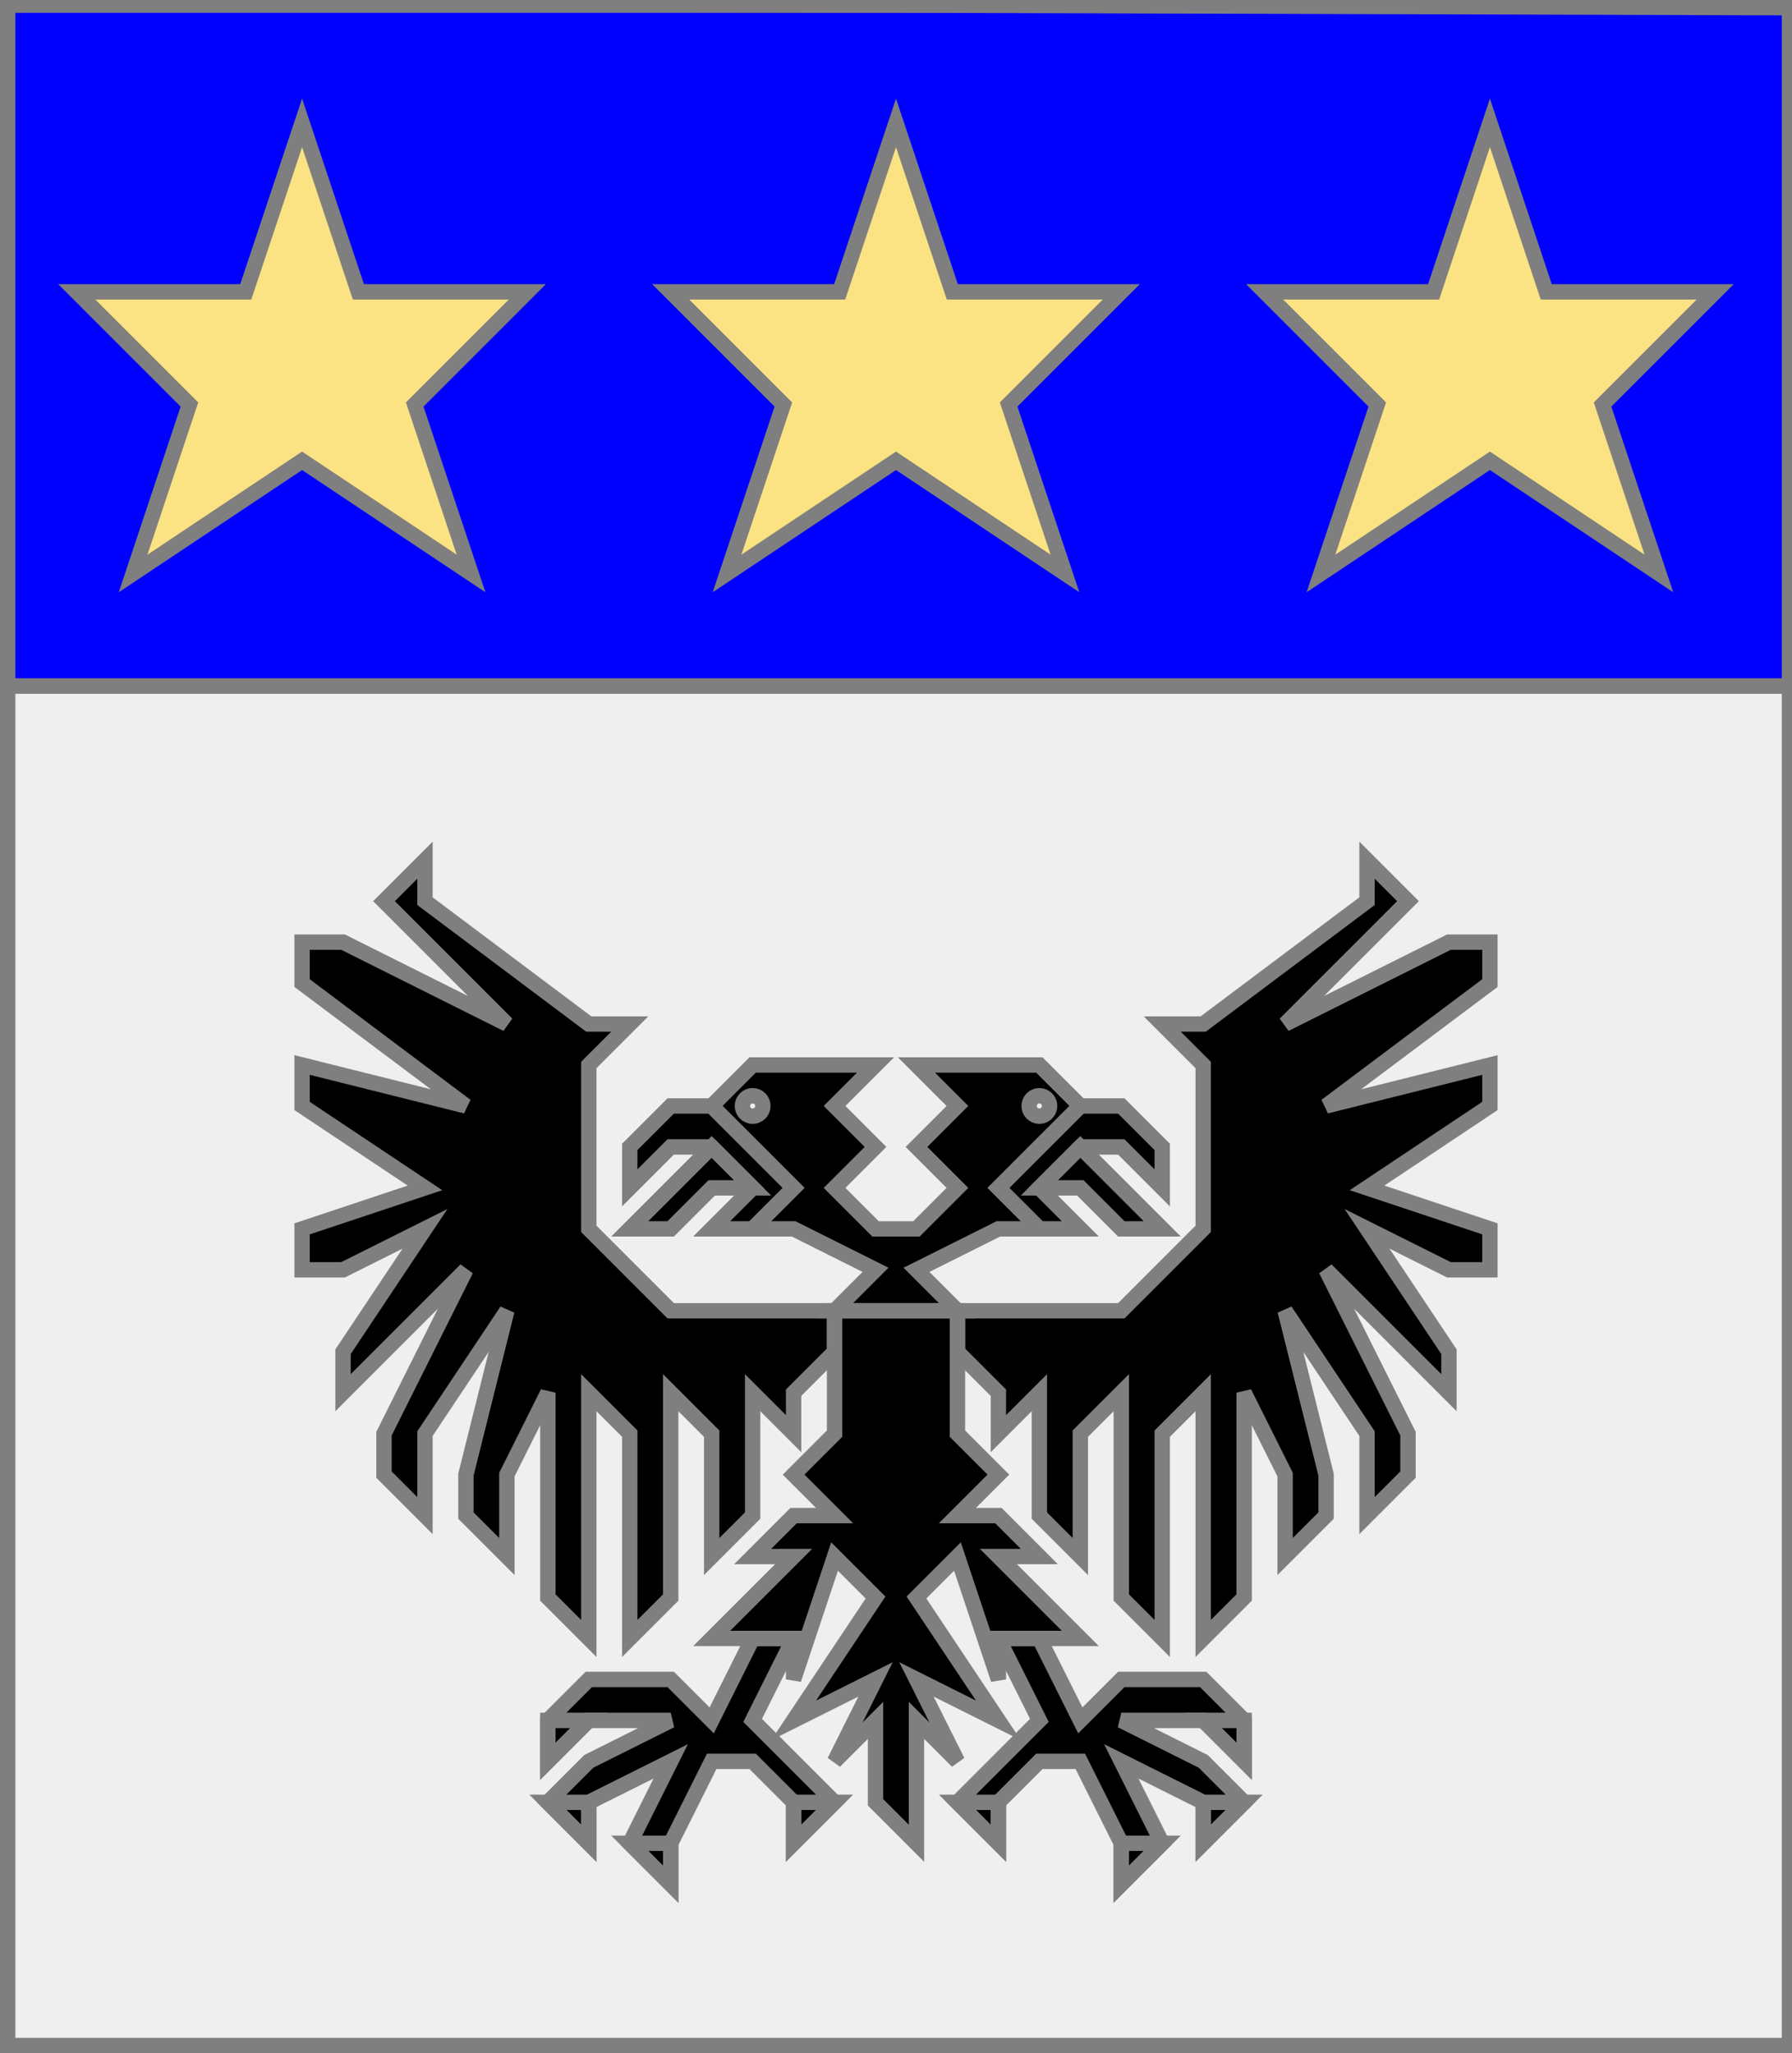 <?xml version="1.0" encoding="utf-8"?>
<!DOCTYPE svg PUBLIC "-//W3C//DTD SVG 20010904//EN"
                     "http://www.w3.org/TR/2001/REC-SVG-20010904/DTD/svg10.dtd">
<!-- ((argent (aigleeployee sable))
    (charge (chef azur) (3 (etoile or)))) -->
<svg width="350" height="401"
     xml:lang="fr" xmlns="http://www.w3.org/2000/svg"
     xmlns:xlink="http://www.w3.org/1999/xlink">
<rect width="100%" height="100%" fill="#333333" stroke="none"/>
<g>
<g>
<polygon points="1,1 350,1 350,134 1,134 " fill="#0000ff"/>
<polygon points="1,1 350,1 350,134 1,134 " stroke="#7f7f7f" stroke-width="3" fill-opacity="0.0"/>
</g>
<g>
<g>
<polygon points="59,24 70,57 103,57 81,79 92,112 59,90 26,112 37,79 15,57 48,57 " fill="#fbe384"/>
<polygon points="59,24 70,57 103,57 81,79 92,112 59,90 26,112 37,79 15,57 48,57 " stroke="#7f7f7f" stroke-width="3" fill-opacity="0.0"/>
</g>
<g>
<polygon points="175,24 186,57 219,57 197,79 208,112 175,90 142,112 153,79 131,57 164,57 " fill="#fbe384"/>
<polygon points="175,24 186,57 219,57 197,79 208,112 175,90 142,112 153,79 131,57 164,57 " stroke="#7f7f7f" stroke-width="3" fill-opacity="0.0"/>
</g>
<g>
<polygon points="291,24 302,57 335,57 313,79 324,112 291,90 258,112 269,79 247,57 280,57 " fill="#fbe384"/>
<polygon points="291,24 302,57 335,57 313,79 324,112 291,90 258,112 269,79 247,57 280,57 " stroke="#7f7f7f" stroke-width="3" fill-opacity="0.0"/>
</g>
</g>
</g>
<g>
<g>
<polygon points="1,134 350,134 350,400 1,401 " fill="#efefef"/>
<polygon points="1,134 350,134 350,400 1,401 " stroke="#7f7f7f" stroke-width="3" fill-opacity="0.0"/>
</g>
<g>
<g fill="#000000">
<path d="M 147,208 L 171,208 L 163,216 L 171,224 L 163,232 L 171,240 L 179,240 L 187,232 L 179,224 L 187,216 L 179,208 L 203,208 L 211,216 L 195,232 L 203,240 L 195,240 L 179,248 L 187,256 L 163,256 L 171,248 L 155,240 L 147,240 L 155,232 L 139,216 M 149,216 A 2,2 0 1,0 149,217 M 205,216 A 2,2 0 1,0 205,217 "/>
<polygon points="139,216 155,232 147,240 139,240 147,232 139,224 131,224 123,232 123,224 131,216 "/>
<polygon points="211,216 219,216 227,224 227,232 219,224 211,224 203,232 211,240 203,240 195,232 "/>
<polygon points="139,224 147,232 139,232 131,240 123,240 "/>
<polygon points="211,224 227,240 219,240 211,232 203,232 "/>
<polygon points="163,256 187,256 187,280 195,288 187,296 195,296 203,304 195,304 211,320 195,320 195,328 187,304 179,312 195,336 179,328 187,344 179,336 179,360 171,352 171,336 163,344 171,328 155,336 171,312 163,304 155,328 155,320 139,320 155,304 147,304 155,296 163,296 155,288 163,280 163,256 "/>
<polygon points="163,264 155,272 155,280 147,272 147,296 139,304 139,280 131,272 131,312 123,320 123,280 115,272 115,320 107,312 107,272 99,288 99,304 91,296 91,288 99,256 83,280 83,296 75,288 75,280 91,248 67,272 67,264 83,240 67,248 59,248 59,240 83,232 59,216 59,208 91,216 59,192 59,184 67,184 99,200 75,176 83,168 83,176 115,200 123,200 115,208 115,240 131,256 163,256 "/>
<polygon points="187,256 219,256 235,240 235,208 227,200 235,200 267,176 267,168 275,176 251,200 283,184 291,184 291,192 259,216 291,208 291,216 267,232 291,240 291,248 283,248 267,240 283,264 283,272 259,248 275,280 275,288 267,296 267,280 251,256 259,288 259,296 251,304 251,288 243,272 243,312 235,320 235,272 227,280 227,320 219,312 219,272 211,280 211,304 203,296 203,272 195,280 195,272 187,264 "/>
<polygon points="155,320 147,336 163,352 155,360 155,352 147,344 139,344 131,360 131,368 123,360 131,344 115,352 115,360 107,352 115,344 131,336 115,336 107,344 107,336 115,328 131,328 139,336 147,320 "/>
<polygon points="195,320 203,320 211,336 219,328 235,328 243,336 243,344 235,336 219,336 235,344 243,352 235,360 235,352 219,344 227,360 219,368 219,360 211,344 203,344 195,352 195,360 187,352 203,336 "/>
</g>
<polygon points="147,208 171,208 163,216 171,224 163,232 171,240 179,240 187,232 179,224 187,216 179,208 203,208 211,216 195,232 203,240 195,240 179,248 187,256 163,256 171,248 155,240 147,240 155,232 139,216 " stroke="#7f7f7f" stroke-width="3" fill-opacity="0.0"/>
<circle cx="147" cy="216" r="2" stroke="#7f7f7f" stroke-width="3" fill-opacity="0.0"/>
<circle cx="203" cy="216" r="2" stroke="#7f7f7f" stroke-width="3" fill-opacity="0.0"/>
<polygon points="139,216 155,232 147,240 139,240 147,232 139,224 131,224 123,232 123,224 131,216 " stroke="#7f7f7f" stroke-width="3" fill-opacity="0.0"/>
<polygon points="211,216 219,216 227,224 227,232 219,224 211,224 203,232 211,240 203,240 195,232 " stroke="#7f7f7f" stroke-width="3" fill-opacity="0.0"/>
<polygon points="139,224 147,232 139,232 131,240 123,240 " stroke="#7f7f7f" stroke-width="3" fill-opacity="0.0"/>
<polygon points="211,224 227,240 219,240 211,232 203,232 " stroke="#7f7f7f" stroke-width="3" fill-opacity="0.0"/>
<polygon points="163,256 187,256 187,280 195,288 187,296 195,296 203,304 195,304 211,320 195,320 195,328 187,304 179,312 195,336 179,328 187,344 179,336 179,360 171,352 171,336 163,344 171,328 155,336 171,312 163,304 155,328 155,320 139,320 155,304 147,304 155,296 163,296 155,288 163,280 163,256 " stroke="#7f7f7f" stroke-width="3" fill-opacity="0.0"/>
<polygon points="163,264 155,272 155,280 147,272 147,296 139,304 139,280 131,272 131,312 123,320 123,280 115,272 115,320 107,312 107,272 99,288 99,304 91,296 91,288 99,256 83,280 83,296 75,288 75,280 91,248 67,272 67,264 83,240 67,248 59,248 59,240 83,232 59,216 59,208 91,216 59,192 59,184 67,184 99,200 75,176 83,168 83,176 115,200 123,200 115,208 115,240 131,256 163,256 " stroke="#7f7f7f" stroke-width="3" fill-opacity="0.0"/>
<polygon points="187,256 219,256 235,240 235,208 227,200 235,200 267,176 267,168 275,176 251,200 283,184 291,184 291,192 259,216 291,208 291,216 267,232 291,240 291,248 283,248 267,240 283,264 283,272 259,248 275,280 275,288 267,296 267,280 251,256 259,288 259,296 251,304 251,288 243,272 243,312 235,320 235,272 227,280 227,320 219,312 219,272 211,280 211,304 203,296 203,272 195,280 195,272 187,264 " stroke="#7f7f7f" stroke-width="3" fill-opacity="0.0"/>
<polygon points="155,320 147,336 163,352 155,360 155,352 147,344 139,344 131,360 131,368 123,360 131,344 115,352 115,360 107,352 115,344 131,336 115,336 107,344 107,336 115,328 131,328 139,336 147,320 " stroke="#7f7f7f" stroke-width="3" fill-opacity="0.0"/>
<polygon points="195,320 203,320 211,336 219,328 235,328 243,336 243,344 235,336 219,336 235,344 243,352 235,360 235,352 219,344 227,360 219,368 219,360 211,344 203,344 195,352 195,360 187,352 203,336 " stroke="#7f7f7f" stroke-width="3" fill-opacity="0.0"/>
<polygon points="107,336 115,336 107,344 " stroke="#7f7f7f" stroke-width="3" fill-opacity="0.0"/>
<polygon points="107,352 115,352 115,360 " stroke="#7f7f7f" stroke-width="3" fill-opacity="0.0"/>
<polygon points="123,360 131,360 131,368 " stroke="#7f7f7f" stroke-width="3" fill-opacity="0.0"/>
<polygon points="155,352 163,352 155,360 " stroke="#7f7f7f" stroke-width="3" fill-opacity="0.0"/>
<polygon points="187,352 195,352 195,360 " stroke="#7f7f7f" stroke-width="3" fill-opacity="0.0"/>
<polygon points="219,360 227,360 219,368 " stroke="#7f7f7f" stroke-width="3" fill-opacity="0.0"/>
<polygon points="235,352 243,352 235,360 " stroke="#7f7f7f" stroke-width="3" fill-opacity="0.0"/>
<polygon points="243,336 243,344 235,336 " stroke="#7f7f7f" stroke-width="3" fill-opacity="0.0"/>
</g>
</g>
<polygon points="1,0 350,1 350,400 1,400 " stroke="#7f7f7f" stroke-width="4" fill-opacity="0.0"/>
</svg>
